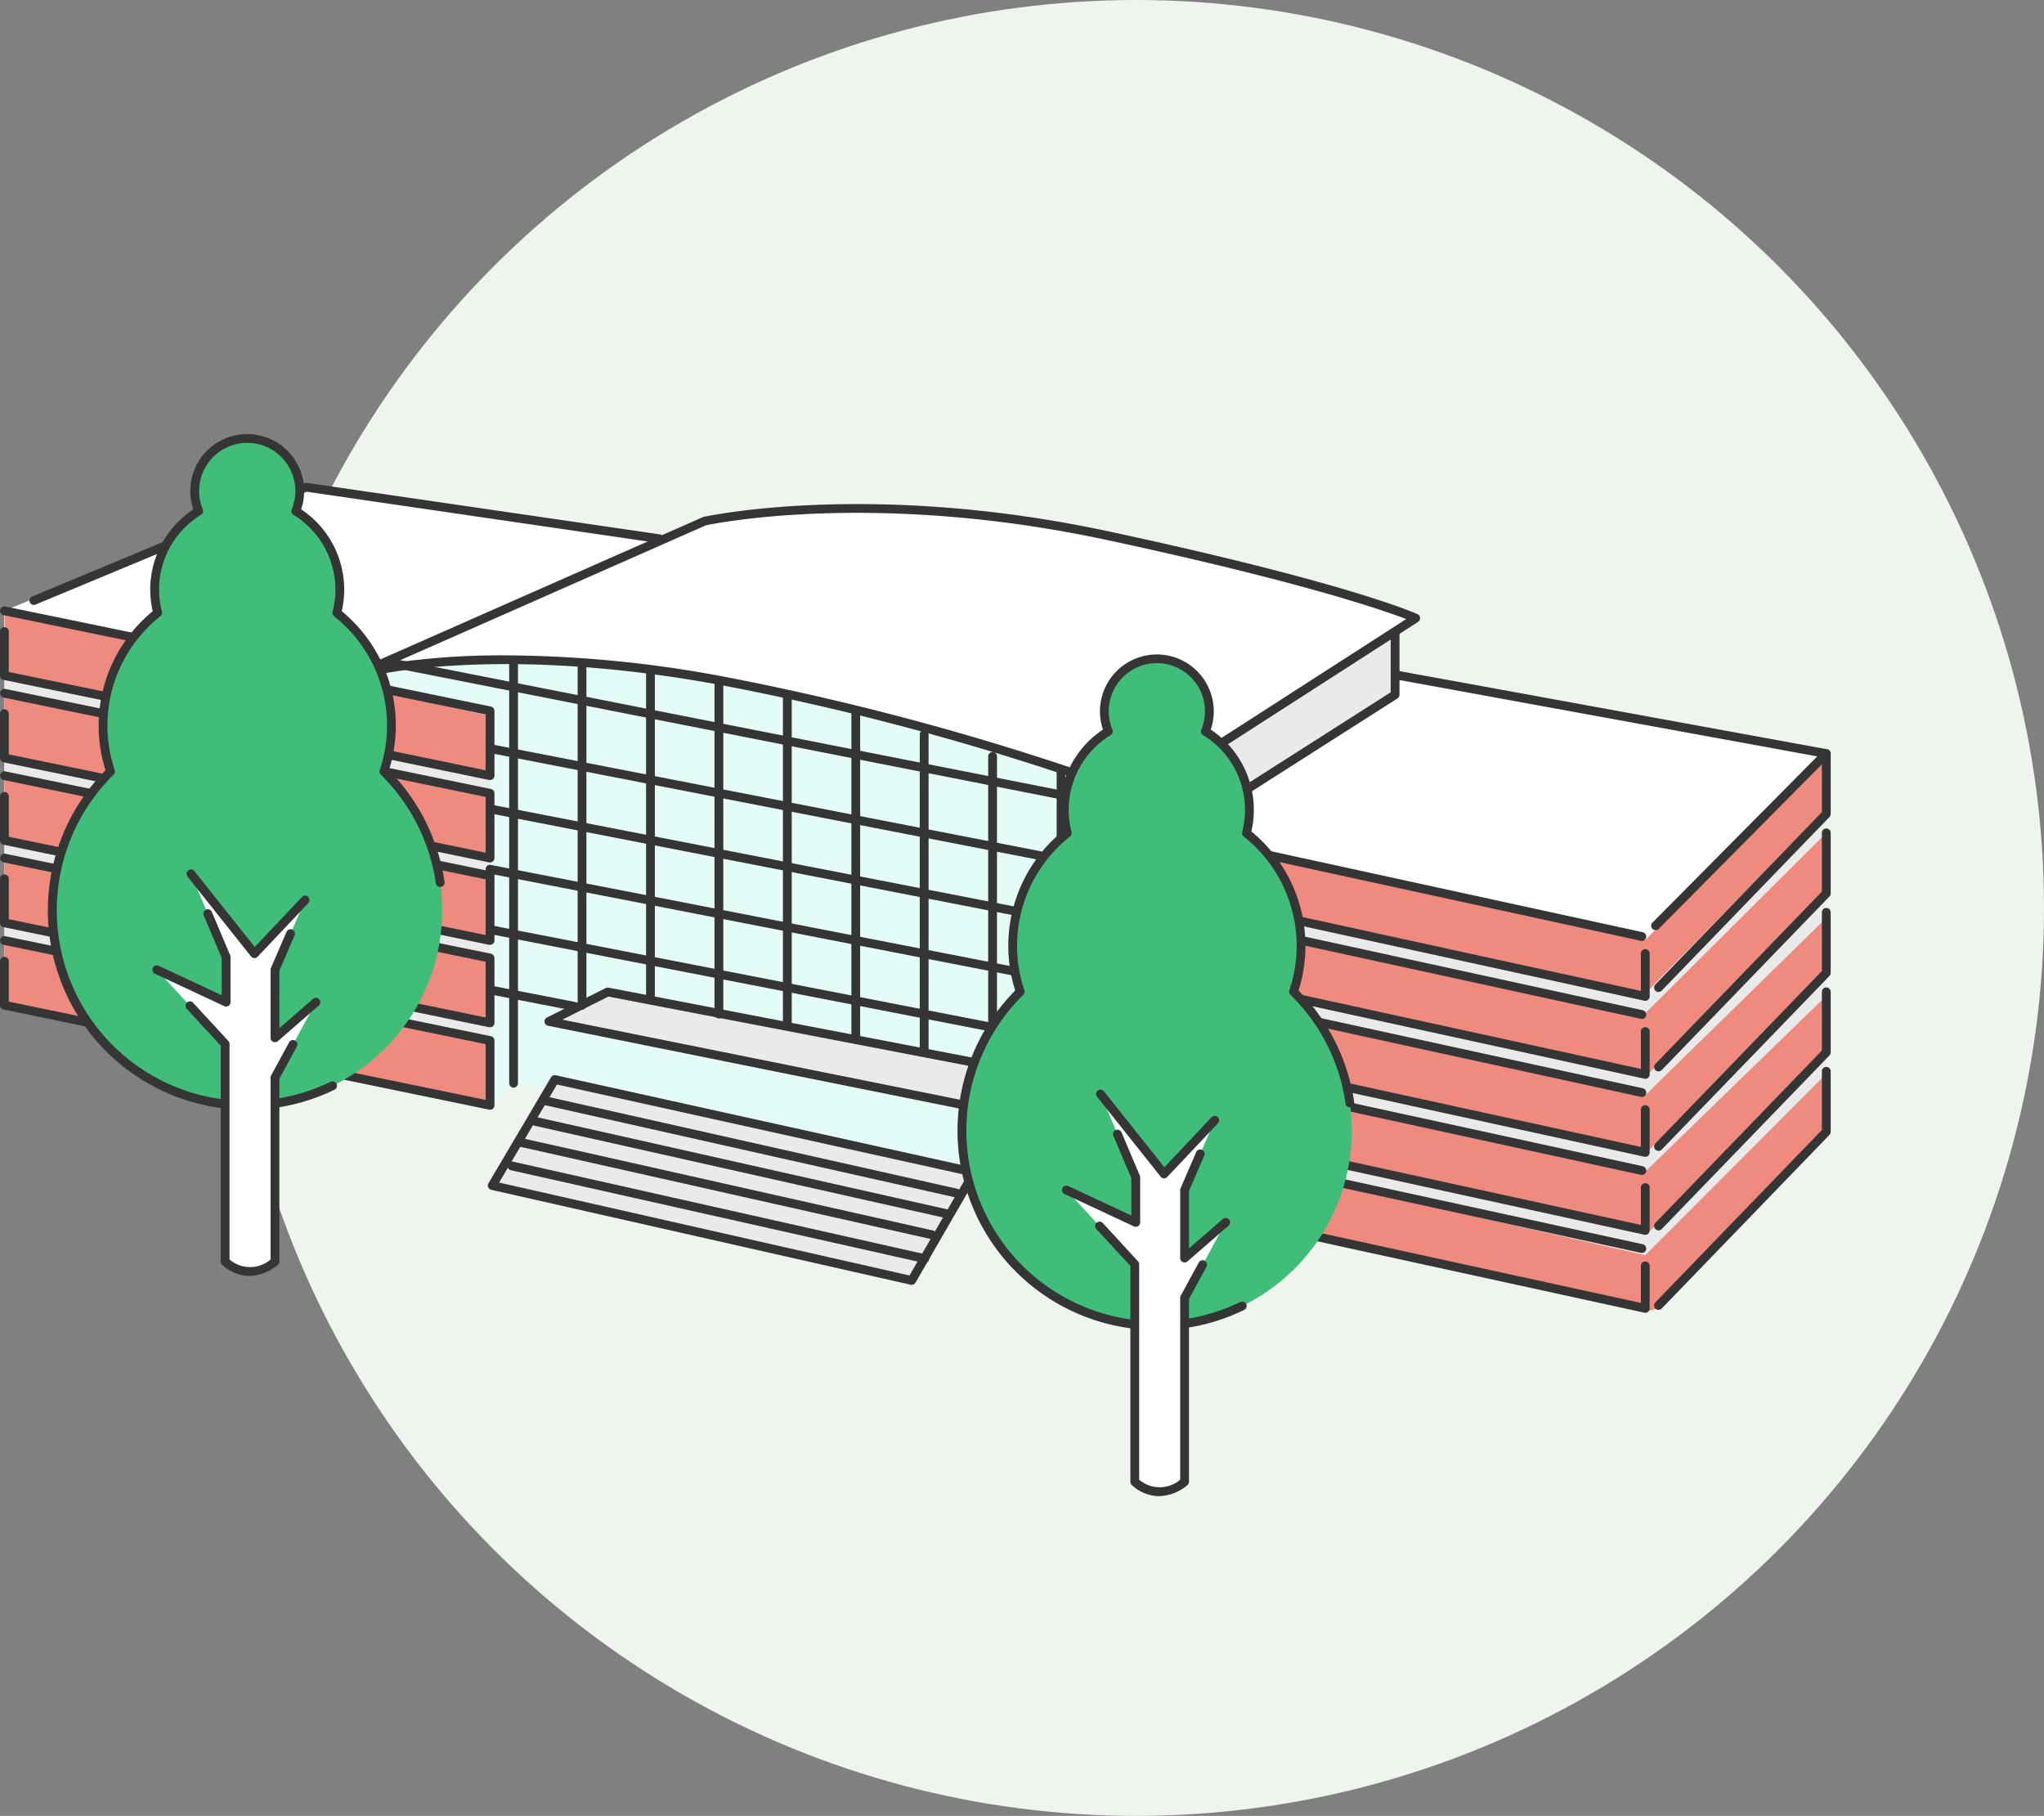 <svg xmlns="http://www.w3.org/2000/svg" width="392.865" height="349" viewBox="0 0 392.865 349">
  <rect x="0" y="0" width="392.865" height="349" fill="#808080" stroke="none"/>
  <g id="グループ_66413" data-name="グループ 66413" transform="translate(-848.135 -1258)">
    <circle id="楕円形_176" data-name="楕円形 176" cx="174.5" cy="174.5" r="174.5" transform="translate(892 1258)" fill="#eef5ed"/>
    <g id="グループ_27318" data-name="グループ 27318" transform="translate(779.342 1300.757)">
      <g id="塗り" transform="translate(69.635 50.986)">
        <g id="グループ_27318-2" data-name="グループ 27318" transform="translate(0.007)">
          <path id="パス_13935" data-name="パス 13935" d="M68.918,65.866v75.8L162.26,160.9l4.526-4.243,105.221,20.365h7.354l107.484,22.911L419.089,166l-.561-72.127L336.213,78.312v-7.92L287,101.518,250.391,89.626,207.5,79.461l-40.711-4.2-25.707,2.017,38.859-18.266,14.85-6.536L126.643,42.215Z" transform="translate(-68.918 -42.215)" fill="#e3fcf8"/>
        </g>
        <g id="グループ_27319" data-name="グループ 27319" transform="translate(104.687 96.922)">
          <path id="パス_13936" data-name="パス 13936" d="M117,60.667l52.639,10.081,6.9,1.353-10.69,6.5L84.39,62.156l6.36-3.112v-.068l4.939-2.436Z" transform="translate(-84.39 -56.54)" fill="#eaeaea"/>
        </g>
        <g id="グループ_27320" data-name="グループ 27320" transform="translate(93.794 113.769)">
          <path id="パス_13937" data-name="パス 13937" d="M82.78,79.4,94.756,59.03l80.651,17.795L165.8,93.4,163.363,97.6Z" transform="translate(-82.78 -59.03)" fill="#eaeaea"/>
        </g>
        <g id="グループ_27321" data-name="グループ 27321" transform="translate(69.977 3.963)">
          <path id="パス_13938" data-name="パス 13938" d="M79.26,73.715,143.943,45.23s31.394-7.037,77.471,2.842C267.558,57.95,280.548,63.9,280.548,63.9L227.368,98.14a492.407,492.407,0,0,0-54.4-16.577c-7.916-1.962-16.374-3.857-25.1-5.48-30.176-5.683-51.354-4.4-61.5-3.045a58.819,58.819,0,0,0-6.9,1.15Z" transform="translate(-79.26 -42.801)" fill="#fff"/>
        </g>
        <g id="グループ_27322" data-name="グループ 27322" transform="translate(210.448 36.097)">
          <path id="パス_13939" data-name="パス 13939" d="M100.021,76.118v70.147l104.938,23.478,2.546-.567,32.245-33.942-.561-72.127L156.874,47.55l-.362,3.395-40.8,26.871Z" transform="translate(-100.021 -47.55)" fill="#eaeaea"/>
        </g>
        <g id="グループ_27323" data-name="グループ 27323" transform="translate(212.64 28.177)">
          <path id="パス_13940" data-name="パス 13940" d="M100.345,81.736,155.007,46.38l-.362,11.314-40.8,26.871Z" transform="translate(-100.345 -46.38)" fill="#eaeaea"/>
        </g>
        <g id="グループ_27324" data-name="グループ 27324" transform="translate(210.169 51.65)">
          <path id="パス_13941" data-name="パス 13941" d="M100.257,62.867c.095-1.326,104.941,22.22,104.941,22.22l34.229-35.237.562,10.068L205.2,95.391,99.98,72.623Z" transform="translate(-99.98 -49.849)" fill="#ef8a7f"/>
        </g>
        <g id="グループ_27325" data-name="グループ 27325" transform="translate(210.257 66.36)">
          <path id="パス_13942" data-name="パス 13942" d="M100.128,64.3c-.3.453,0,10.21,0,10.21l105.448,23.9s34.473-34.27,34.337-34.791,0-11.6,0-11.6L205.123,86.651Z" transform="translate(-99.993 -52.023)" fill="#ef8a7f"/>
        </g>
        <g id="グループ_27326" data-name="グループ 27326" transform="translate(209.885 82.99)">
          <path id="パス_13943" data-name="パス 13943" d="M100.222,66.139l-.284,10.095,105.5,23.248s34.777-34.351,34.791-34.8-.318-10.2-.318-10.2L205.44,88.23Z" transform="translate(-99.938 -54.481)" fill="#ef8a7f"/>
        </g>
        <g id="グループ_27327" data-name="グループ 27327" transform="translate(210.392 97.761)">
          <path id="パス_13944" data-name="パス 13944" d="M100.013,67.841V78.8s106.348,22.585,106.043,22.842,33.62-34.229,33.62-34.229V56.664L205.008,90.345Z" transform="translate(-100.013 -56.664)" fill="#ef8a7f"/>
        </g>
        <g id="グループ_27328" data-name="グループ 27328" transform="translate(209.883 112.749)">
          <path id="パス_13945" data-name="パス 13945" d="M99.938,69.628l.566,11.314L205.441,104.42l2.546-.567,32.245-33.942-.119-11.031L205.441,93.62Z" transform="translate(-99.938 -58.879)" fill="#ef8a7f"/>
        </g>
        <g id="グループ_27329" data-name="グループ 27329" transform="translate(0.007 23.651)">
          <path id="パス_13946" data-name="パス 13946" d="M162.26,65.9v74.848L68.918,121.515v-75.8Z" transform="translate(-68.918 -45.711)" fill="#eaeaea"/>
        </g>
        <g id="グループ_27330" data-name="グループ 27330" transform="translate(0.007)">
          <path id="パス_13947" data-name="パス 13947" d="M135.9,78.312l8.561-4.464L194.787,52.48,126.643,42.215,68.918,65.866l63.535,13.743Z" transform="translate(-68.918 -42.215)" fill="#fff"/>
        </g>
        <g id="グループ_27331" data-name="グループ 27331" transform="translate(0 23.653)">
          <path id="パス_13948" data-name="パス 13948" d="M68.921,45.711s.67,11.516,0,11.881,93.344,18.952,93.344,18.952V65.9Z" transform="translate(-68.917 -45.711)" fill="#ef8a7f"/>
        </g>
        <g id="グループ_27332" data-name="グループ 27332" transform="translate(0.003 39.491)">
          <path id="パス_13949" data-name="パス 13949" d="M68.918,48.052V60.5l93.345,19.936V67.851Z" transform="translate(-68.918 -48.052)" fill="#ef8a7f"/>
        </g>
        <g id="グループ_27333" data-name="グループ 27333" transform="translate(0.003 55.684)">
          <path id="パス_13950" data-name="パス 13950" d="M68.918,50.445l.09,12.007,93.679,19.319-.424-12.587Z" transform="translate(-68.918 -50.445)" fill="#ef8a7f"/>
        </g>
        <g id="グループ_27334" data-name="グループ 27334" transform="translate(0.003 71.347)">
          <path id="パス_13951" data-name="パス 13951" d="M68.918,52.76V65.154l93.345,19.2.424-13.385Z" transform="translate(-68.918 -52.76)" fill="#ef8a7f"/>
        </g>
        <g id="グループ_27335" data-name="グループ 27335" transform="translate(0.003 87.144)">
          <path id="パス_13952" data-name="パス 13952" d="M68.918,55.095l0,12.312L162.263,86.64V74.2Z" transform="translate(-68.918 -55.095)" fill="#ef8a7f"/>
        </g>
        <g id="グループ_27336" data-name="グループ 27336" transform="translate(226.14 36.097)">
          <path id="パス_13953" data-name="パス 13953" d="M143.14,50.945l-40.8,26.871,89.247,20.529,34.23-35.237L143.5,47.55Z" transform="translate(-102.34 -47.55)" fill="#fff"/>
        </g>
      </g>
      <g id="線画" transform="translate(68.793 40.694)">
        <g id="グループ_27337" data-name="グループ 27337" transform="translate(0 33.102)">
          <path id="パス_13954" data-name="パス 13954" d="M162.982,78.953a1.661,1.661,0,0,1-.176-.014L69.47,59.7a.854.854,0,0,1-.677-.832V50.387a.846.846,0,0,1,1.691,0v7.794l91.652,18.891V66.355L69.47,47.254a.845.845,0,0,1-.656-.995.866.866,0,0,1,1-.663l93.337,19.236a.854.854,0,0,1,.677.832V78.107a.848.848,0,0,1-.311.656A.859.859,0,0,1,162.982,78.953Z" transform="translate(-68.793 -45.586)" fill="#353535"/>
        </g>
        <g id="グループ_27338" data-name="グループ 27338" transform="translate(0 48.94)">
          <path id="パス_13955" data-name="パス 13955" d="M162.982,81.3a.825.825,0,0,1-.176-.02L69.47,62.047a.86.86,0,0,1-.677-.832V52.73a.846.846,0,1,1,1.691,0v7.794l91.652,18.891V68.7L69.47,49.6a.847.847,0,0,1,.345-1.658l93.337,19.236a.848.848,0,0,1,.677.832V80.45a.844.844,0,0,1-.846.846Z" transform="translate(-68.793 -47.927)" fill="#353535"/>
        </g>
        <g id="グループ_27339" data-name="グループ 27339" transform="translate(0 64.782)">
          <path id="パス_13956" data-name="パス 13956" d="M162.982,83.634a1.66,1.66,0,0,1-.176-.014L69.47,64.385a.848.848,0,0,1-.677-.832V55.068a.846.846,0,0,1,1.691,0v7.794l91.652,18.891V71.036L69.47,51.942a.847.847,0,0,1,.345-1.658l93.337,19.229a.854.854,0,0,1,.677.832V82.788a.848.848,0,0,1-.311.656A.859.859,0,0,1,162.982,83.634Z" transform="translate(-68.793 -50.269)" fill="#353535"/>
        </g>
        <g id="グループ_27340" data-name="グループ 27340" transform="translate(0 80.615)">
          <path id="パス_13957" data-name="パス 13957" d="M162.982,85.981a1.668,1.668,0,0,1-.176-.014L69.47,66.731a.854.854,0,0,1-.677-.832V57.415a.846.846,0,0,1,1.691,0v7.794L162.137,84.1V73.382L69.47,54.282a.847.847,0,0,1,.345-1.658L163.152,71.86a.854.854,0,0,1,.677.832V85.135a.848.848,0,0,1-.311.656A.859.859,0,0,1,162.982,85.981Z" transform="translate(-68.793 -52.609)" fill="#353535"/>
        </g>
        <g id="グループ_27341" data-name="グループ 27341" transform="translate(0 96.462)">
          <path id="パス_13958" data-name="パス 13958" d="M162.982,88.315a1.67,1.67,0,0,1-.176-.014L69.47,69.065a.846.846,0,0,1-.677-.825V59.749a.846.846,0,0,1,1.691,0v7.8l91.652,18.884V75.716L69.47,56.623a.847.847,0,0,1,.345-1.658l93.337,19.229a.86.86,0,0,1,.677.832V87.469a.838.838,0,0,1-.311.656A.821.821,0,0,1,162.982,88.315Z" transform="translate(-68.793 -54.951)" fill="#353535"/>
        </g>
        <g id="グループ_27342" data-name="グループ 27342" transform="translate(5.658 9.34)">
          <path id="パス_13959" data-name="パス 13959" d="M70.473,65.543a.849.849,0,0,1-.778-.521.838.838,0,0,1,.46-1.1l52.321-21.78a.836.836,0,0,1,.447-.054l67.89,9.9a.845.845,0,0,1-.25,1.671L122.91,43.79,70.8,65.475A.756.756,0,0,1,70.473,65.543Z" transform="translate(-69.629 -42.074)" fill="#353535"/>
        </g>
        <g id="グループ_27343" data-name="グループ 27343" transform="translate(69.867 13.43)">
          <path id="パス_13960" data-name="パス 13960" d="M228.18,99.676a.964.964,0,0,1-.3-.054A511.561,511.561,0,0,0,148.544,77.6c-42.842-8.072-67.788-1.935-68.032-1.874a2.057,2.057,0,0,1-1.319-.88.833.833,0,0,1,.433-1.11L144.4,45.163c.467-.122,32.26-7.05,78.019,2.781,45.67,9.8,58.756,15.65,59.29,15.893a.838.838,0,0,1,.494.71.854.854,0,0,1-.386.771L228.64,99.541A.886.886,0,0,1,228.18,99.676ZM106.5,71.753a229.974,229.974,0,0,1,42.355,4.181A516.612,516.612,0,0,1,228.078,97.89l51.449-33.113c-4.533-1.739-20.251-7.192-57.464-15.183-45.366-9.743-76.828-2.9-77.139-2.828l-59.838,26.4A147.206,147.206,0,0,1,106.5,71.753Z" transform="translate(-79.119 -42.679)" fill="#353535"/>
        </g>
        <g id="グループ_27344" data-name="グループ 27344" transform="translate(210.443 72.979)">
          <path id="パス_13961" data-name="パス 13961" d="M205.682,87.4a.841.841,0,0,1-.183-.02L100.566,64.463a.84.84,0,0,1-.67-.825V52.325a.865.865,0,0,1,.318-.656.828.828,0,0,1,.71-.169L205.2,74.22a.85.85,0,0,1,.65,1.008.838.838,0,0,1-1.008.643L101.587,53.38v9.581L204.837,85.5V78.347a.846.846,0,1,1,1.691,0v8.207a.855.855,0,0,1-.846.846Z" transform="translate(-99.896 -51.48)" fill="#353535"/>
        </g>
        <g id="グループ_27345" data-name="グループ 27345" transform="translate(210.443 87.97)">
          <path id="パス_13962" data-name="パス 13962" d="M205.682,89.611a.842.842,0,0,1-.183-.02L100.566,66.681a.84.84,0,0,1-.67-.825V54.543a.844.844,0,0,1,.318-.656.807.807,0,0,1,.71-.169L205.2,76.438a.85.85,0,0,1,.65,1.008.821.821,0,0,1-1.008.643l-103.256-22.5v9.587L204.837,87.717V80.565a.846.846,0,1,1,1.691,0v8.2a.847.847,0,0,1-.318.663A.834.834,0,0,1,205.682,89.611Z" transform="translate(-99.896 -53.696)" fill="#353535"/>
        </g>
        <g id="グループ_27346" data-name="グループ 27346" transform="translate(210.443 102.966)">
          <path id="パス_13963" data-name="パス 13963" d="M205.682,91.825a.839.839,0,0,1-.183-.02L100.566,68.9a.846.846,0,0,1-.67-.825V56.757a.868.868,0,0,1,.318-.663.847.847,0,0,1,.71-.162L205.2,78.652a.85.85,0,0,1,.65,1.008.835.835,0,0,1-1.008.643l-103.256-22.5v9.581L204.837,89.931V82.779a.846.846,0,1,1,1.691,0v8.2a.824.824,0,0,1-.318.656A.841.841,0,0,1,205.682,91.825Z" transform="translate(-99.896 -55.912)" fill="#353535"/>
        </g>
        <g id="グループ_27347" data-name="グループ 27347" transform="translate(210.443 117.956)">
          <path id="パス_13964" data-name="パス 13964" d="M205.682,94.044a.839.839,0,0,1-.183-.02L100.566,71.107a.84.84,0,0,1-.67-.825V58.969a.851.851,0,0,1,1.028-.825L205.2,80.864a.85.85,0,0,1,.65,1.008.828.828,0,0,1-1.008.643L101.587,60.024V69.6L204.837,92.142V84.991a.846.846,0,1,1,1.691,0V93.2a.855.855,0,0,1-.846.846Z" transform="translate(-99.896 -58.128)" fill="#353535"/>
        </g>
        <g id="グループ_27348" data-name="グループ 27348" transform="translate(210.443 132.943)">
          <path id="パス_13965" data-name="パス 13965" d="M205.682,96.258a.841.841,0,0,1-.183-.02L100.566,73.328a.84.84,0,0,1-.67-.825V61.19a.844.844,0,0,1,.318-.656.807.807,0,0,1,.71-.169L205.2,83.085a.85.85,0,0,1,.65,1.008.835.835,0,0,1-1.008.643l-103.256-22.5v9.587L204.837,94.364V87.212a.846.846,0,0,1,1.691,0v8.2a.847.847,0,0,1-.318.663A.834.834,0,0,1,205.682,96.258Z" transform="translate(-99.896 -60.343)" fill="#353535"/>
        </g>
        <g id="グループ_27349" data-name="グループ 27349" transform="translate(268.144 45.536)">
          <path id="パス_13966" data-name="パス 13966" d="M158.492,97.207a.84.84,0,0,1-.6-.244.851.851,0,0,1-.007-1.2L189.568,63.81l-80.448-14.7a.845.845,0,0,1-.683-.981.82.82,0,0,1,.988-.683l82.024,14.993a.84.84,0,0,1,.656.575.86.86,0,0,1-.2.853L159.094,96.957A.845.845,0,0,1,158.492,97.207Z" transform="translate(-108.424 -47.424)" fill="#353535"/>
        </g>
        <g id="グループ_27350" data-name="グループ 27350" transform="translate(228.267 37.626)">
          <path id="パス_13967" data-name="パス 13967" d="M103.373,84.429a.844.844,0,0,1-.453-1.556l38.641-24.642V47.1a.846.846,0,0,1,1.691,0V58.7a.859.859,0,0,1-.386.71L103.833,84.3A.877.877,0,0,1,103.373,84.429Z" transform="translate(-102.53 -46.255)" fill="#353535"/>
        </g>
        <g id="グループ_27351" data-name="グループ 27351" transform="translate(317.931 60.535)">
          <path id="パス_13968" data-name="パス 13968" d="M116.625,96.306a.871.871,0,0,1-.589-.237.858.858,0,0,1-.02-1.2l32.01-33.126V50.487a.846.846,0,0,1,1.691,0v11.6a.877.877,0,0,1-.237.589L117.234,96.049A.845.845,0,0,1,116.625,96.306Z" transform="translate(-115.782 -49.641)" fill="#353535"/>
        </g>
        <g id="グループ_27352" data-name="グループ 27352" transform="translate(317.931 75.806)">
          <path id="パス_13969" data-name="パス 13969" d="M116.625,98.563a.84.84,0,0,1-.589-.237.858.858,0,0,1-.02-1.2L148.026,64V52.744a.846.846,0,1,1,1.691,0v11.6a.852.852,0,0,1-.237.589L117.234,98.306A.819.819,0,0,1,116.625,98.563Z" transform="translate(-115.782 -51.898)" fill="#353535"/>
        </g>
        <g id="グループ_27353" data-name="グループ 27353" transform="translate(317.931 91.084)">
          <path id="パス_13970" data-name="パス 13970" d="M116.625,100.821a.871.871,0,0,1-.589-.237.858.858,0,0,1-.02-1.2l32.01-33.133V55a.846.846,0,1,1,1.691,0V66.6a.877.877,0,0,1-.237.589l-32.247,33.377A.845.845,0,0,1,116.625,100.821Z" transform="translate(-115.782 -54.156)" fill="#353535"/>
        </g>
        <g id="グループ_27354" data-name="グループ 27354" transform="translate(317.931 106.355)">
          <path id="パス_13971" data-name="パス 13971" d="M116.625,103.078a.871.871,0,0,1-.589-.237.858.858,0,0,1-.02-1.2l32.01-33.126V57.259a.846.846,0,1,1,1.691,0v11.6a.852.852,0,0,1-.237.589l-32.247,33.377A.845.845,0,0,1,116.625,103.078Z" transform="translate(-115.782 -56.413)" fill="#353535"/>
        </g>
        <g id="グループ_27355" data-name="グループ 27355" transform="translate(317.931 121.632)">
          <path id="パス_13972" data-name="パス 13972" d="M116.625,105.336a.871.871,0,0,1-.589-.237.858.858,0,0,1-.02-1.2l32.01-33.133V59.517a.846.846,0,1,1,1.691,0v11.6a.877.877,0,0,1-.237.589l-32.247,33.377A.845.845,0,0,1,116.625,105.336Z" transform="translate(-115.782 -58.671)" fill="#353535"/>
        </g>
        <g id="グループ_27356" data-name="グループ 27356" transform="translate(97.87 43.566)">
          <path id="パス_13973" data-name="パス 13973" d="M84.1,129.15a.846.846,0,0,1-.846-.846V47.979a.846.846,0,0,1,1.692,0V128.3A.846.846,0,0,1,84.1,129.15Z" transform="translate(-83.258 -47.133)" fill="#353535"/>
        </g>
        <g id="グループ_27357" data-name="グループ 27357" transform="translate(111.023 44.128)">
          <path id="パス_13974" data-name="パス 13974" d="M86.048,113.685a.85.85,0,0,1-.846-.846V48.062a.846.846,0,1,1,1.691,0v64.778A.85.85,0,0,1,86.048,113.685Z" transform="translate(-85.202 -47.216)" fill="#353535"/>
        </g>
        <g id="グループ_27358" data-name="グループ 27358" transform="translate(124.176 44.98)">
          <path id="パス_13975" data-name="パス 13975" d="M87.992,111.822a.846.846,0,0,1-.846-.846V48.188a.846.846,0,1,1,1.691,0v62.788A.846.846,0,0,1,87.992,111.822Z" transform="translate(-87.146 -47.342)" fill="#353535"/>
        </g>
        <g id="グループ_27359" data-name="グループ 27359" transform="translate(137.329 46.672)">
          <path id="パス_13976" data-name="パス 13976" d="M89.936,113.215a.85.85,0,0,1-.846-.846V48.438a.846.846,0,0,1,1.692,0V112.37A.85.85,0,0,1,89.936,113.215Z" transform="translate(-89.09 -47.592)" fill="#353535"/>
        </g>
        <g id="グループ_27360" data-name="グループ 27360" transform="translate(150.482 49.784)">
          <path id="パス_13977" data-name="パス 13977" d="M91.88,112.823a.846.846,0,0,1-.846-.846V48.9a.846.846,0,1,1,1.691,0v63.079A.846.846,0,0,1,91.88,112.823Z" transform="translate(-91.034 -48.052)" fill="#353535"/>
        </g>
        <g id="グループ_27361" data-name="グループ 27361" transform="translate(163.636 52.335)">
          <path id="パス_13978" data-name="パス 13978" d="M93.824,113.193a.846.846,0,0,1-.846-.846V49.275a.846.846,0,0,1,1.692,0v63.073A.85.85,0,0,1,93.824,113.193Z" transform="translate(-92.978 -48.429)" fill="#353535"/>
        </g>
        <g id="グループ_27362" data-name="グループ 27362" transform="translate(176.782 56.855)">
          <path id="パス_13979" data-name="パス 13979" d="M95.767,111.885a.85.85,0,0,1-.846-.846v-61.1a.846.846,0,0,1,1.692,0v61.1A.846.846,0,0,1,95.767,111.885Z" transform="translate(-94.921 -49.097)" fill="#353535"/>
        </g>
        <g id="グループ_27363" data-name="グループ 27363" transform="translate(189.935 61.104)">
          <path id="パス_13980" data-name="パス 13980" d="M97.711,110.808a.846.846,0,0,1-.846-.846V50.571a.846.846,0,1,1,1.691,0v59.392A.846.846,0,0,1,97.711,110.808Z" transform="translate(-96.865 -49.725)" fill="#353535"/>
        </g>
        <g id="グループ_27364" data-name="グループ 27364" transform="translate(203.095 63.932)">
          <path id="パス_13981" data-name="パス 13981" d="M99.656,132.16a.846.846,0,0,1-.846-.846V50.989a.846.846,0,0,1,1.692,0v80.326A.85.85,0,0,1,99.656,132.16Z" transform="translate(-98.81 -50.143)" fill="#353535"/>
        </g>
        <g id="グループ_27365" data-name="グループ 27365" transform="translate(75.547 43.332)">
          <path id="パス_13982" data-name="パス 13982" d="M215.416,75.33l-.162-.02L80.644,48.774a.848.848,0,0,1-.67-.995.825.825,0,0,1,.995-.663L215.585,73.652a.843.843,0,0,1,.663.995A.853.853,0,0,1,215.416,75.33Z" transform="translate(-79.959 -47.098)" fill="#353535"/>
        </g>
        <g id="グループ_27366" data-name="グループ 27366" transform="translate(93.342 59.564)">
          <path id="パス_13983" data-name="パス 13983" d="M199.967,73.886l-.156-.02L83.274,51.179a.851.851,0,0,1-.67-.995.838.838,0,0,1,.995-.67L200.129,72.208a.847.847,0,0,1-.162,1.678Z" transform="translate(-82.589 -49.497)" fill="#353535"/>
        </g>
        <g id="グループ_27367" data-name="グループ 27367" transform="translate(93.342 71.161)">
          <path id="パス_13984" data-name="パス 13984" d="M199.967,75.6l-.156-.02L83.274,52.886a.845.845,0,1,1,.325-1.658L200.129,73.922a.847.847,0,0,1-.162,1.678Z" transform="translate(-82.589 -51.211)" fill="#353535"/>
        </g>
        <g id="グループ_27368" data-name="グループ 27368" transform="translate(93.342 82.763)">
          <path id="パス_13985" data-name="パス 13985" d="M199.967,77.31l-.156-.02L83.274,54.6a.848.848,0,0,1-.67-.995.828.828,0,0,1,.995-.663L200.129,75.632a.847.847,0,0,1-.162,1.678Z" transform="translate(-82.589 -52.926)" fill="#353535"/>
        </g>
        <g id="グループ_27369" data-name="グループ 27369" transform="translate(93.342 94.36)">
          <path id="パス_13986" data-name="パス 13986" d="M199.967,79.024l-.156-.02L83.274,56.317a.848.848,0,0,1-.67-.995.828.828,0,0,1,.995-.663L200.129,77.346a.847.847,0,0,1-.162,1.678Z" transform="translate(-82.589 -54.64)" fill="#353535"/>
        </g>
        <g id="グループ_27370" data-name="グループ 27370" transform="translate(191.868 125.13)">
          <path id="パス_13987" data-name="パス 13987" d="M116,64.4a.657.657,0,0,1-.156-.02l-18.018-3.5a.845.845,0,0,1-.663-.988.8.8,0,0,1,.988-.67l18.011,3.5A.847.847,0,0,1,116,64.4Z" transform="translate(-97.151 -59.188)" fill="#353535"/>
        </g>
        <g id="グループ_27371" data-name="グループ 27371" transform="translate(93.342 105.952)">
          <path id="パス_13988" data-name="パス 13988" d="M99.58,61.188a.659.659,0,0,1-.162-.014L83.274,58.035a.851.851,0,0,1-.67-.995.838.838,0,0,1,.995-.67l16.144,3.146a.844.844,0,0,1-.162,1.671Z" transform="translate(-82.589 -56.353)" fill="#353535"/>
        </g>
        <g id="グループ_27372" data-name="グループ 27372" transform="translate(104.656 106.353)">
          <path id="パス_13989" data-name="パス 13989" d="M166.57,80.17a.767.767,0,0,1-.169-.02l-81.463-16.4a.844.844,0,0,1-.21-1.583L96.041,56.5a.782.782,0,0,1,.541-.068l80.894,15.555a.86.86,0,0,1,.677.677.849.849,0,0,1-.392.873l-10.751,6.509A.914.914,0,0,1,166.57,80.17ZM87.685,62.578l78.729,15.853,8.586-5.2L96.548,58.146Z" transform="translate(-84.261 -56.413)" fill="#353535"/>
        </g>
        <g id="グループ_27373" data-name="グループ 27373" transform="translate(93.768 123.186)">
          <path id="パス_13990" data-name="パス 13990" d="M164.109,99.2a.836.836,0,0,1-.183-.02L83.317,80.94a.85.85,0,0,1-.548-1.258L94.792,59.316a.837.837,0,0,1,.913-.392l80.61,17.815a.851.851,0,0,1,.548,1.252L164.847,98.775A.864.864,0,0,1,164.109,99.2ZM84.819,79.546,163.69,97.4l11.13-19.249L95.935,60.7Z" transform="translate(-82.652 -58.901)" fill="#353535"/>
        </g>
        <g id="グループ_27374" data-name="グループ 27374" transform="translate(103.675 127.192)">
          <path id="パス_13991" data-name="パス 13991" d="M164.3,79.008a.84.84,0,0,1-.183-.02L84.779,61.166a.846.846,0,1,1,.372-1.651l79.338,17.822a.846.846,0,0,1-.189,1.671Z" transform="translate(-84.116 -59.493)" fill="#353535"/>
        </g>
        <g id="グループ_27375" data-name="グループ 27375" transform="translate(101.957 131.201)">
          <path id="パス_13992" data-name="パス 13992" d="M164.052,79.6a.84.84,0,0,1-.183-.02L84.525,61.761A.849.849,0,1,1,84.9,60.1l79.338,17.822a.845.845,0,0,1-.183,1.671Z" transform="translate(-83.862 -60.085)" fill="#353535"/>
        </g>
        <g id="グループ_27376" data-name="グループ 27376" transform="translate(99.014 135.213)">
          <path id="パス_13993" data-name="パス 13993" d="M163.611,80.19a.886.886,0,0,1-.183-.02L84.09,62.348a.846.846,0,1,1,.372-1.651L163.8,78.518a.839.839,0,0,1,.636,1.008A.851.851,0,0,1,163.611,80.19Z" transform="translate(-83.427 -60.678)" fill="#353535"/>
        </g>
        <g id="グループ_27377" data-name="グループ 27377" transform="translate(97.545 139.783)">
          <path id="パス_13994" data-name="パス 13994" d="M163.4,80.869a.839.839,0,0,1-.183-.02L83.873,63.034a.855.855,0,0,1-.643-1.015.844.844,0,0,1,1.015-.643L163.583,79.2a.845.845,0,0,1-.183,1.671Z" transform="translate(-83.21 -61.354)" fill="#353535"/>
        </g>
        <g id="グループ_27385" data-name="グループ 27385" transform="translate(9.202)">
          <g id="グループ_27378" data-name="グループ 27378" transform="translate(0.846 0.846)">
            <path id="パス_13995" data-name="パス 13995" d="M134.014,104.791a27.6,27.6,0,0,0-9.046-30.481,17.983,17.983,0,0,0,.575-4.425,17.754,17.754,0,0,0-8.464-15.129,10.095,10.095,0,1,0-18.661,0,17.77,17.77,0,0,0-8.464,15.129,17.983,17.983,0,0,0,.575,4.425,27.6,27.6,0,0,0-9.046,30.481,37.47,37.47,0,1,0,52.531,0Z" transform="translate(-70.278 -40.819)" fill="#40be79"/>
          </g>
          <g id="グループ_27379" data-name="グループ 27379">
            <path id="パス_13996" data-name="パス 13996" d="M108.469,170.527a38.3,38.3,0,0,1-27.233-65.251A28.438,28.438,0,0,1,90.3,74.713,18.5,18.5,0,0,1,98.11,55.133a10.807,10.807,0,0,1-.582-3.5,10.941,10.941,0,1,1,21.3,3.5,18.515,18.515,0,0,1,8.282,15.467,18.856,18.856,0,0,1-.474,4.107,28.449,28.449,0,0,1,9.066,30.569,38.451,38.451,0,0,1,10.69,21.468.84.84,0,0,1-.717.954.822.822,0,0,1-.954-.717,36.722,36.722,0,0,0-10.582-20.873.845.845,0,0,1-.2-.873,26.762,26.762,0,0,0-8.776-29.547.857.857,0,0,1-.291-.873,17.42,17.42,0,0,0,.548-4.215,16.865,16.865,0,0,0-8.065-14.412.848.848,0,0,1-.338-1.042,9.249,9.249,0,1,0-17.091,0,.848.848,0,0,1-.338,1.042,16.791,16.791,0,0,0-7.51,18.627.848.848,0,0,1-.3.873A26.763,26.763,0,0,0,83,105.242a.848.848,0,0,1-.21.873,36.627,36.627,0,0,0,41.719,59.033.838.838,0,0,1,1.13.392.849.849,0,0,1-.392,1.13A37.992,37.992,0,0,1,108.469,170.527Z" transform="translate(-70.153 -40.694)" fill="#353535"/>
          </g>
          <g id="グループ_27380" data-name="グループ 27380" transform="translate(20.927 84.5)">
            <path id="パス_13997" data-name="パス 13997" d="M101.751,58.217l-9.729,10.3L79.816,53.183l6.759,15.995v8.66L73.246,71.614l13.14,14.263V127.69c4.987,4.337,9.581,0,9.581,0V92.338l7.882-14.5-7.882,6.854V71.614Z" transform="translate(-73.246 -53.183)" fill="#fff"/>
          </g>
          <g id="グループ_27381" data-name="グループ 27381" transform="translate(20.084 91.322)">
            <path id="パス_13998" data-name="パス 13998" d="M87.294,72.871a.789.789,0,0,1-.352-.081L73.606,66.565a.847.847,0,0,1-.406-1.123.864.864,0,0,1,1.123-.413l12.125,5.663V63.534L83,55.367a.848.848,0,1,1,1.563-.656l3.518,8.322a.929.929,0,0,1,.061.332v8.66a.84.84,0,0,1-.392.71A.828.828,0,0,1,87.294,72.871Z" transform="translate(-73.121 -54.191)" fill="#353535"/>
          </g>
          <g id="グループ_27382" data-name="グループ 27382" transform="translate(26.655 83.653)">
            <path id="パス_13999" data-name="パス 13999" d="M87.141,70.089h-.034a.844.844,0,0,1-.629-.318l-12.2-15.338A.845.845,0,1,1,75.6,53.377l11.6,14.581,9.06-9.6a.847.847,0,0,1,1.231,1.164l-9.73,10.3A.855.855,0,0,1,87.141,70.089Z" transform="translate(-74.092 -53.058)" fill="#353535"/>
          </g>
          <g id="グループ_27383" data-name="グループ 27383" transform="translate(42.802 95.136)">
            <path id="パス_14000" data-name="パス 14000" d="M77.325,76.474a.886.886,0,0,1-.352-.074.84.84,0,0,1-.494-.771V62.55a.84.84,0,0,1,.068-.338l3-6.949a.838.838,0,0,1,1.11-.44.852.852,0,0,1,.44,1.116l-2.93,6.786V73.775l6.482-5.643a.847.847,0,0,1,1.11,1.279L77.88,76.271A.864.864,0,0,1,77.325,76.474Z" transform="translate(-76.479 -54.755)" fill="#353535"/>
          </g>
          <g id="グループ_27384" data-name="グループ 27384" transform="translate(26.456 109.001)">
            <path id="パス_14001" data-name="パス 14001" d="M86.343,109.578a7.849,7.849,0,0,1-5.223-2.131.842.842,0,0,1-.291-.636V65.328l-6.543-7.1a.846.846,0,0,1,.054-1.2.838.838,0,0,1,1.191.054L82.3,64.429A.815.815,0,0,1,82.52,65v41.415a6.061,6.061,0,0,0,7.889.007V71.458a.84.84,0,0,1,.1-.406l3.471-6.38a.846.846,0,0,1,1.488.805L92.1,71.668v35.143a.862.862,0,0,1-.271.616A8.843,8.843,0,0,1,86.343,109.578Z" transform="translate(-74.063 -56.804)" fill="#353535"/>
          </g>
        </g>
        <g id="グループ_27393" data-name="グループ 27393" transform="translate(184.042 42.328)">
          <g id="グループ_27386" data-name="グループ 27386" transform="translate(0.846 0.846)">
            <path id="パス_14002" data-name="パス 14002" d="M159.855,111.047A27.629,27.629,0,0,0,150.8,80.567a17.669,17.669,0,0,0-7.889-19.554,10.091,10.091,0,1,0-18.654,0,17.669,17.669,0,0,0-7.889,19.554,27.629,27.629,0,0,0-9.053,30.481,37.467,37.467,0,1,0,52.538,0Z" transform="translate(-96.119 -47.075)" fill="#40be79"/>
          </g>
          <g id="グループ_27387" data-name="グループ 27387">
            <path id="パス_14003" data-name="パス 14003" d="M134.31,176.789a38.3,38.3,0,0,1-27.233-65.251,28.448,28.448,0,0,1,9.066-30.569,18.255,18.255,0,0,1-.474-4.1,18.523,18.523,0,0,1,8.275-15.481,10.8,10.8,0,0,1-.575-3.5,10.937,10.937,0,1,1,21.874,0,10.628,10.628,0,0,1-.582,3.5,18.513,18.513,0,0,1,8.282,15.481,18.255,18.255,0,0,1-.474,4.1,28.449,28.449,0,0,1,9.066,30.569,38.439,38.439,0,0,1,10.7,21.469.843.843,0,0,1-.717.961.832.832,0,0,1-.954-.717,36.291,36.291,0,0,0-10.582-20.88.854.854,0,0,1-.21-.873A26.771,26.771,0,0,0,151,81.95a.848.848,0,0,1-.3-.873,16.828,16.828,0,0,0-7.517-18.627.848.848,0,0,1-.338-1.042,9.246,9.246,0,1,0-17.084,0,.848.848,0,0,1-.338,1.042,16.828,16.828,0,0,0-7.517,18.627.848.848,0,0,1-.3.873,26.771,26.771,0,0,0-8.769,29.547.854.854,0,0,1-.21.873A36.622,36.622,0,0,0,150.345,171.4a.847.847,0,0,1,.744,1.522A37.928,37.928,0,0,1,134.31,176.789Z" transform="translate(-95.994 -46.95)" fill="#353535"/>
          </g>
          <g id="グループ_27388" data-name="グループ 27388" transform="translate(20.92 84.5)">
            <path id="パス_14004" data-name="パス 14004" d="M127.6,64.473l-9.736,10.3-12.2-15.339,6.759,15.995v8.66L99.086,77.87l13.146,14.263v41.814c4.987,4.337,9.574,0,9.574,0V98.594l7.889-14.5-7.889,6.854V77.87Z" transform="translate(-99.086 -59.439)" fill="#fff"/>
          </g>
          <g id="グループ_27389" data-name="グループ 27389" transform="translate(20.077 91.328)">
            <path id="パス_14005" data-name="パス 14005" d="M113.14,79.122a.84.84,0,0,1-.359-.081L99.453,72.816a.844.844,0,0,1-.413-1.123.861.861,0,0,1,1.123-.406l12.131,5.663V69.785l-3.457-8.16a.849.849,0,0,1,1.563-.663l3.518,8.322a.935.935,0,0,1,.068.332v8.66a.832.832,0,0,1-.392.71A.791.791,0,0,1,113.14,79.122Z" transform="translate(-98.961 -60.448)" fill="#353535"/>
          </g>
          <g id="グループ_27390" data-name="グループ 27390" transform="translate(26.65 83.656)">
            <path id="パス_14006" data-name="パス 14006" d="M112.979,76.35h-.034a.837.837,0,0,1-.623-.325L100.117,60.687a.845.845,0,1,1,1.319-1.055l11.6,14.581,9.06-9.6a.847.847,0,0,1,1.231,1.164l-9.736,10.3A.839.839,0,0,1,112.979,76.35Z" transform="translate(-99.933 -59.314)" fill="#353535"/>
          </g>
          <g id="グループ_27391" data-name="グループ 27391" transform="translate(42.795 95.133)">
            <path id="パス_14007" data-name="パス 14007" d="M103.165,82.733a.879.879,0,0,1-.345-.074.853.853,0,0,1-.5-.771V68.808a.791.791,0,0,1,.074-.332l3-6.949a.839.839,0,0,1,1.11-.447.851.851,0,0,1,.44,1.116l-2.93,6.786V80.033l6.482-5.636a.854.854,0,0,1,1.2.081.84.84,0,0,1-.088,1.191l-7.882,6.854A.845.845,0,0,1,103.165,82.733Z" transform="translate(-102.319 -61.01)" fill="#353535"/>
          </g>
          <g id="グループ_27392" data-name="グループ 27392" transform="translate(26.455 109.007)">
            <path id="パス_14008" data-name="パス 14008" d="M112.177,115.829a7.822,7.822,0,0,1-5.217-2.131.83.83,0,0,1-.291-.636V71.579l-6.543-7.1a.845.845,0,0,1,1.245-1.143l6.766,7.348a.834.834,0,0,1,.223.568v41.415a6.107,6.107,0,0,0,7.882.007V77.709a.924.924,0,0,1,.1-.406l3.471-6.38a.846.846,0,1,1,1.489.805l-3.369,6.191v35.142a.855.855,0,0,1-.264.616A8.891,8.891,0,0,1,112.177,115.829Z" transform="translate(-99.904 -63.061)" fill="#353535"/>
          </g>
        </g>
      </g>
    </g>
  </g>
</svg>
